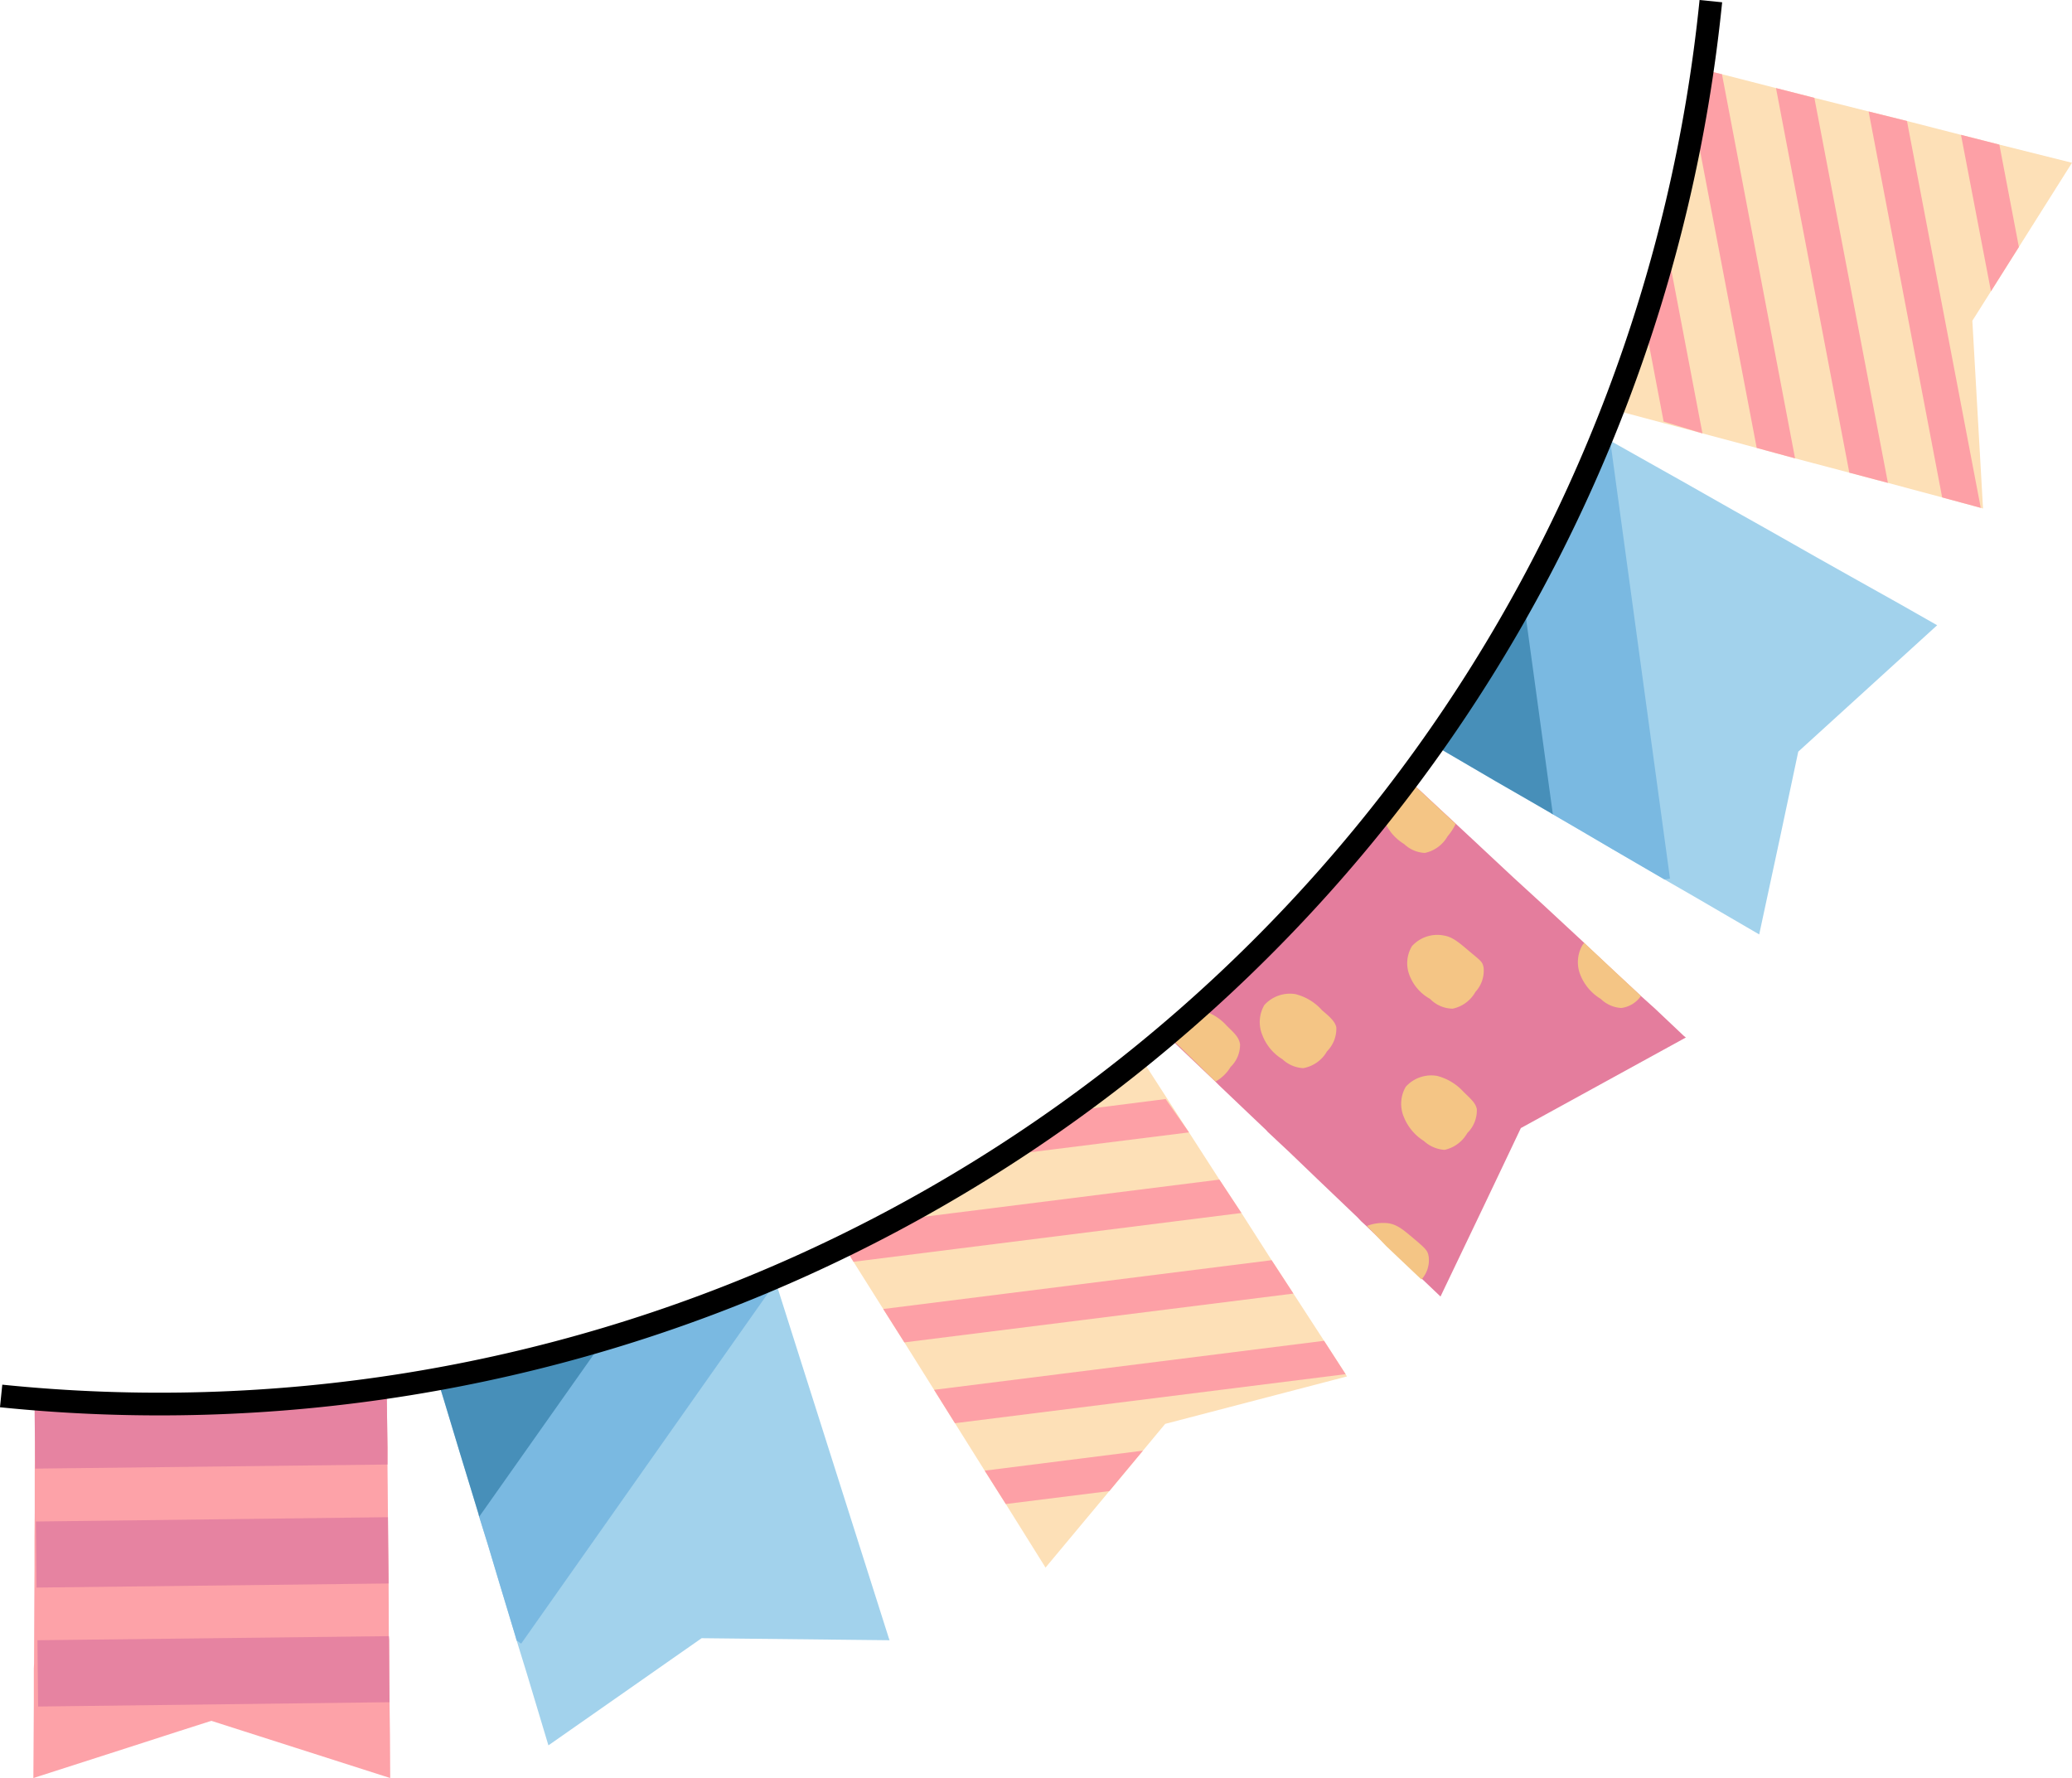 <svg xmlns="http://www.w3.org/2000/svg" viewBox="0 0 91.28 78.32"><defs><style>.cls-1{fill:#e47d9d;}.cls-2{fill:#f4c585;}.cls-3{fill:#fde0b7;}.cls-4{fill:#fda0a6;}.cls-5{fill:#a2d2ec;}.cls-6{fill:#7ab9e1;}.cls-7{fill:#478fb9;}.cls-8{fill:#fda2a8;}.cls-9{fill:#e683a1;}.cls-10{fill:none;stroke:#000;stroke-miterlimit:10;}</style></defs><g id="Layer_2" data-name="Layer 2"><g id="balloons_yellow_tl"><polygon class="cls-1" points="74.27 45.7 67 49.69 66.34 51.08 65.35 53.16 63.46 57.11 62.62 56.31 61.07 54.84 60.22 54.03 59.96 53.79 59.81 53.63 58.03 51.93 56.77 50.72 55.85 49.86 55.78 49.78 54.99 49.03 53.73 47.83 53.55 47.65 51.95 46.13 51.48 45.68 52.58 44.49 53.02 44.01 56.48 40.27 56.76 39.98 56.94 39.78 58.96 37.6 60.83 35.59 62.01 34.31 63.6 35.79 64.14 36.29 64.88 36.98 66.69 38.67 67.99 39.86 69.79 41.53 69.8 41.55 71.08 42.75 72.3 43.88 72.9 44.42 74.18 45.63 74.27 45.7"/><path class="cls-2" d="M65.36,42.63A1.38,1.38,0,0,1,65,43.69a1.51,1.51,0,0,1-1,.74A1.41,1.41,0,0,1,63,44,2,2,0,0,1,62.11,43a1.46,1.46,0,0,1,.09-1.32,1.5,1.5,0,0,1,1.36-.48c.42.06.67.28,1.18.71S65.31,42.36,65.36,42.63Z"/><path class="cls-2" d="M62,34.31l1.59,1.48.54.5a2.61,2.61,0,0,1-.36.55,1.51,1.51,0,0,1-1,.73,1.41,1.41,0,0,1-.91-.39,2.15,2.15,0,0,1-.89-1.06,2.47,2.47,0,0,1-.11-.53Z"/><path class="cls-2" d="M54.63,46A1.37,1.37,0,0,1,54.21,47a1.77,1.77,0,0,1-.66.64L52,46.13l-.47-.45,1.1-1.19a.77.77,0,0,1,.25,0,2.25,2.25,0,0,1,1.17.7C54.39,45.52,54.58,45.69,54.63,46Z"/><path class="cls-2" d="M72.29,43.87a1.23,1.23,0,0,1-.87.53,1.41,1.41,0,0,1-.9-.4,2.17,2.17,0,0,1-.9-1.06,1.5,1.5,0,0,1,.1-1.32l.07-.09v0l1.28,1.2Z"/><path class="cls-2" d="M62.94,55.36a1.26,1.26,0,0,1-.32,1l-1.55-1.47L60.22,54a2,2,0,0,1,.92-.12c.42.06.67.28,1.18.71S62.9,55.1,62.94,55.36Z"/><path class="cls-2" d="M58.87,45.25a1.42,1.42,0,0,1-.41,1.06,1.51,1.51,0,0,1-1.05.74,1.44,1.44,0,0,1-.91-.39,2.14,2.14,0,0,1-.89-1.07,1.49,1.49,0,0,1,.09-1.32,1.52,1.52,0,0,1,1.37-.48,2.32,2.32,0,0,1,1.17.71C58.62,44.82,58.81,45,58.87,45.25Z"/><path class="cls-2" d="M65.06,48.85a1.4,1.4,0,0,1-.42,1.06,1.53,1.53,0,0,1-1,.74,1.49,1.49,0,0,1-.91-.39,2.23,2.23,0,0,1-.89-1.07,1.49,1.49,0,0,1,.09-1.32,1.51,1.51,0,0,1,1.37-.48,2.36,2.36,0,0,1,1.17.7C64.81,48.42,65,48.58,65.06,48.85Z"/><polygon class="cls-3" points="59.34 60.63 51.33 62.72 50.35 63.9 48.87 65.68 46.06 69.05 44.31 66.25 43.38 64.78 42.07 62.69 41.15 61.22 39.84 59.13 38.91 57.66 37.6 55.58 37.26 55.02 39.16 53.79 43.43 51 43.99 50.64 46.48 49.03 50.25 46.58 51.43 48.41 52.38 49.88 53.72 51.96 54.69 53.43 56.02 55.51 56.98 56.98 58.33 59.06 59.28 60.53 59.34 60.63"/><polygon class="cls-4" points="52.38 49.88 43.43 51 43.99 50.64 46.48 49.03 51.35 48.41 52.38 49.88"/><polygon class="cls-4" points="54.69 53.43 37.6 55.58 37.26 55.02 39.16 53.79 53.72 51.96 54.69 53.43"/><polygon class="cls-4" points="56.98 56.98 39.84 59.13 38.91 57.66 56.02 55.51 56.98 56.98"/><polygon class="cls-4" points="59.28 60.53 42.07 62.69 41.15 61.22 58.33 59.06 59.28 60.53"/><polygon class="cls-4" points="50.35 63.9 48.87 65.68 44.31 66.25 43.38 64.78 50.35 63.9"/><polygon class="cls-3" points="87.36 22.4 86.89 14.13 87.71 12.83 88.94 10.88 91.28 7.17 88.08 6.37 86.39 5.94 84.01 5.33 82.32 4.91 79.93 4.31 78.24 3.88 75.86 3.27 75.23 3.12 74.64 5.31 73.31 10.23 73.13 10.88 72.37 13.74 71.2 18.08 73.3 18.64 75 19.09 77.39 19.73 79.08 20.19 81.47 20.82 83.17 21.27 85.56 21.91 87.26 22.37 87.36 22.4"/><polygon class="cls-4" points="75 19.09 73.31 10.23 73.13 10.88 72.37 13.74 73.29 18.57 75 19.09"/><polygon class="cls-4" points="79.08 20.19 75.86 3.27 75.23 3.12 74.64 5.31 77.39 19.73 79.08 20.19"/><polygon class="cls-4" points="83.17 21.27 79.93 4.31 78.24 3.88 81.47 20.82 83.17 21.27"/><polygon class="cls-4" points="87.26 22.37 84.01 5.33 82.32 4.91 85.56 21.91 87.26 22.37"/><polygon class="cls-4" points="87.71 12.83 88.94 10.88 88.08 6.37 86.39 5.94 87.71 12.83"/><polygon class="cls-5" points="39.19 72.25 30.91 72.16 29.65 73.04 27.75 74.37 24.16 76.88 23.21 73.72 22.76 72.26 22.7 72.05 21.99 69.7 21.49 68.03 21.11 66.81 21.09 66.72 20.77 65.67 20.26 64 19.55 61.65 19.36 61.03 21.52 60.34 26.38 58.78 26.76 58.66 27.02 58.58 29.84 57.67 33.96 56.36 34.12 56.3 34.78 58.38 35.31 60.05 36.06 62.41 36.59 64.08 37.34 66.44 37.87 68.11 38.62 70.47 39.15 72.14 39.19 72.25"/><polygon class="cls-6" points="34.16 56.5 22.96 72.4 22.76 72.26 22.7 72.05 21.99 69.7 21.49 68.03 21.11 66.81 21.09 66.72 26.76 58.66 27.02 58.58 29.84 57.67 33.96 56.36 34.16 56.5"/><polygon class="cls-7" points="26.89 58.62 21.11 66.81 21.09 66.72 20.77 65.67 20.26 64 19.55 61.65 19.36 61.03 21.52 60.34 26.38 58.78 26.76 58.66 26.89 58.62"/><polygon class="cls-5" points="85.34 27.54 79.22 33.11 78.9 34.62 78.42 36.88 77.5 41.16 74.65 39.5 73.33 38.74 73.14 38.63 71.01 37.39 69.51 36.51 68.41 35.87 68.33 35.82 67.38 35.27 65.87 34.4 63.75 33.16 63.19 32.83 64.3 30.85 66.79 26.4 66.99 26.05 67.12 25.82 68.57 23.24 70.69 19.47 70.77 19.32 72.67 20.39 74.2 21.25 76.35 22.47 77.88 23.33 80.03 24.55 81.56 25.41 83.72 26.62 85.25 27.49 85.34 27.54"/><polygon class="cls-6" points="70.94 19.44 73.57 38.7 73.33 38.74 73.14 38.63 71.01 37.39 69.51 36.51 68.41 35.87 68.33 35.82 66.99 26.05 67.12 25.82 68.57 23.24 70.69 19.47 70.94 19.44"/><polygon class="cls-7" points="67.05 25.94 68.41 35.87 68.33 35.82 67.38 35.27 65.87 34.4 63.75 33.16 63.19 32.83 64.3 30.85 66.79 26.4 66.99 26.05 67.05 25.94"/><polygon class="cls-8" points="17.19 78.32 9.31 75.8 7.84 76.27 5.64 76.98 1.47 78.32 1.49 75.02 1.49 73.5 1.5 73.28 1.51 70.82 1.52 69.08 1.52 67.81 1.52 67.71 1.53 66.61 1.53 64.87 1.54 63.52 1.54 62.41 1.55 61.78 1.55 61.76 3.82 61.74 8.92 61.68 9.32 61.68 9.59 61.67 12.55 61.64 16.87 61.6 17.04 61.59 17.04 61.6 17.07 63.77 17.07 64.51 17.08 65.52 17.09 66.83 17.1 68 17.12 69.75 17.13 72.07 17.14 72.23 17.15 73.98 17.16 74.98 17.18 76.46 17.19 78.21 17.19 78.32"/><polygon class="cls-9" points="17.07 64.51 1.55 64.69 1.54 63.52 1.52 61.78 1.55 61.78 16.87 61.6 17.04 61.6 17.07 63.77 17.07 64.51"/><polygon class="cls-9" points="17.12 69.75 1.61 69.93 1.58 67.02 17.09 66.83 17.1 68 17.12 69.75"/><polygon class="cls-9" points="17.16 74.98 1.68 75.17 1.65 72.25 17.13 72.07 17.14 72.23 17.15 73.98 17.16 74.98"/><path class="cls-10" d="M.05,61.49A68.68,68.68,0,0,0,75.37.05"/></g></g></svg>